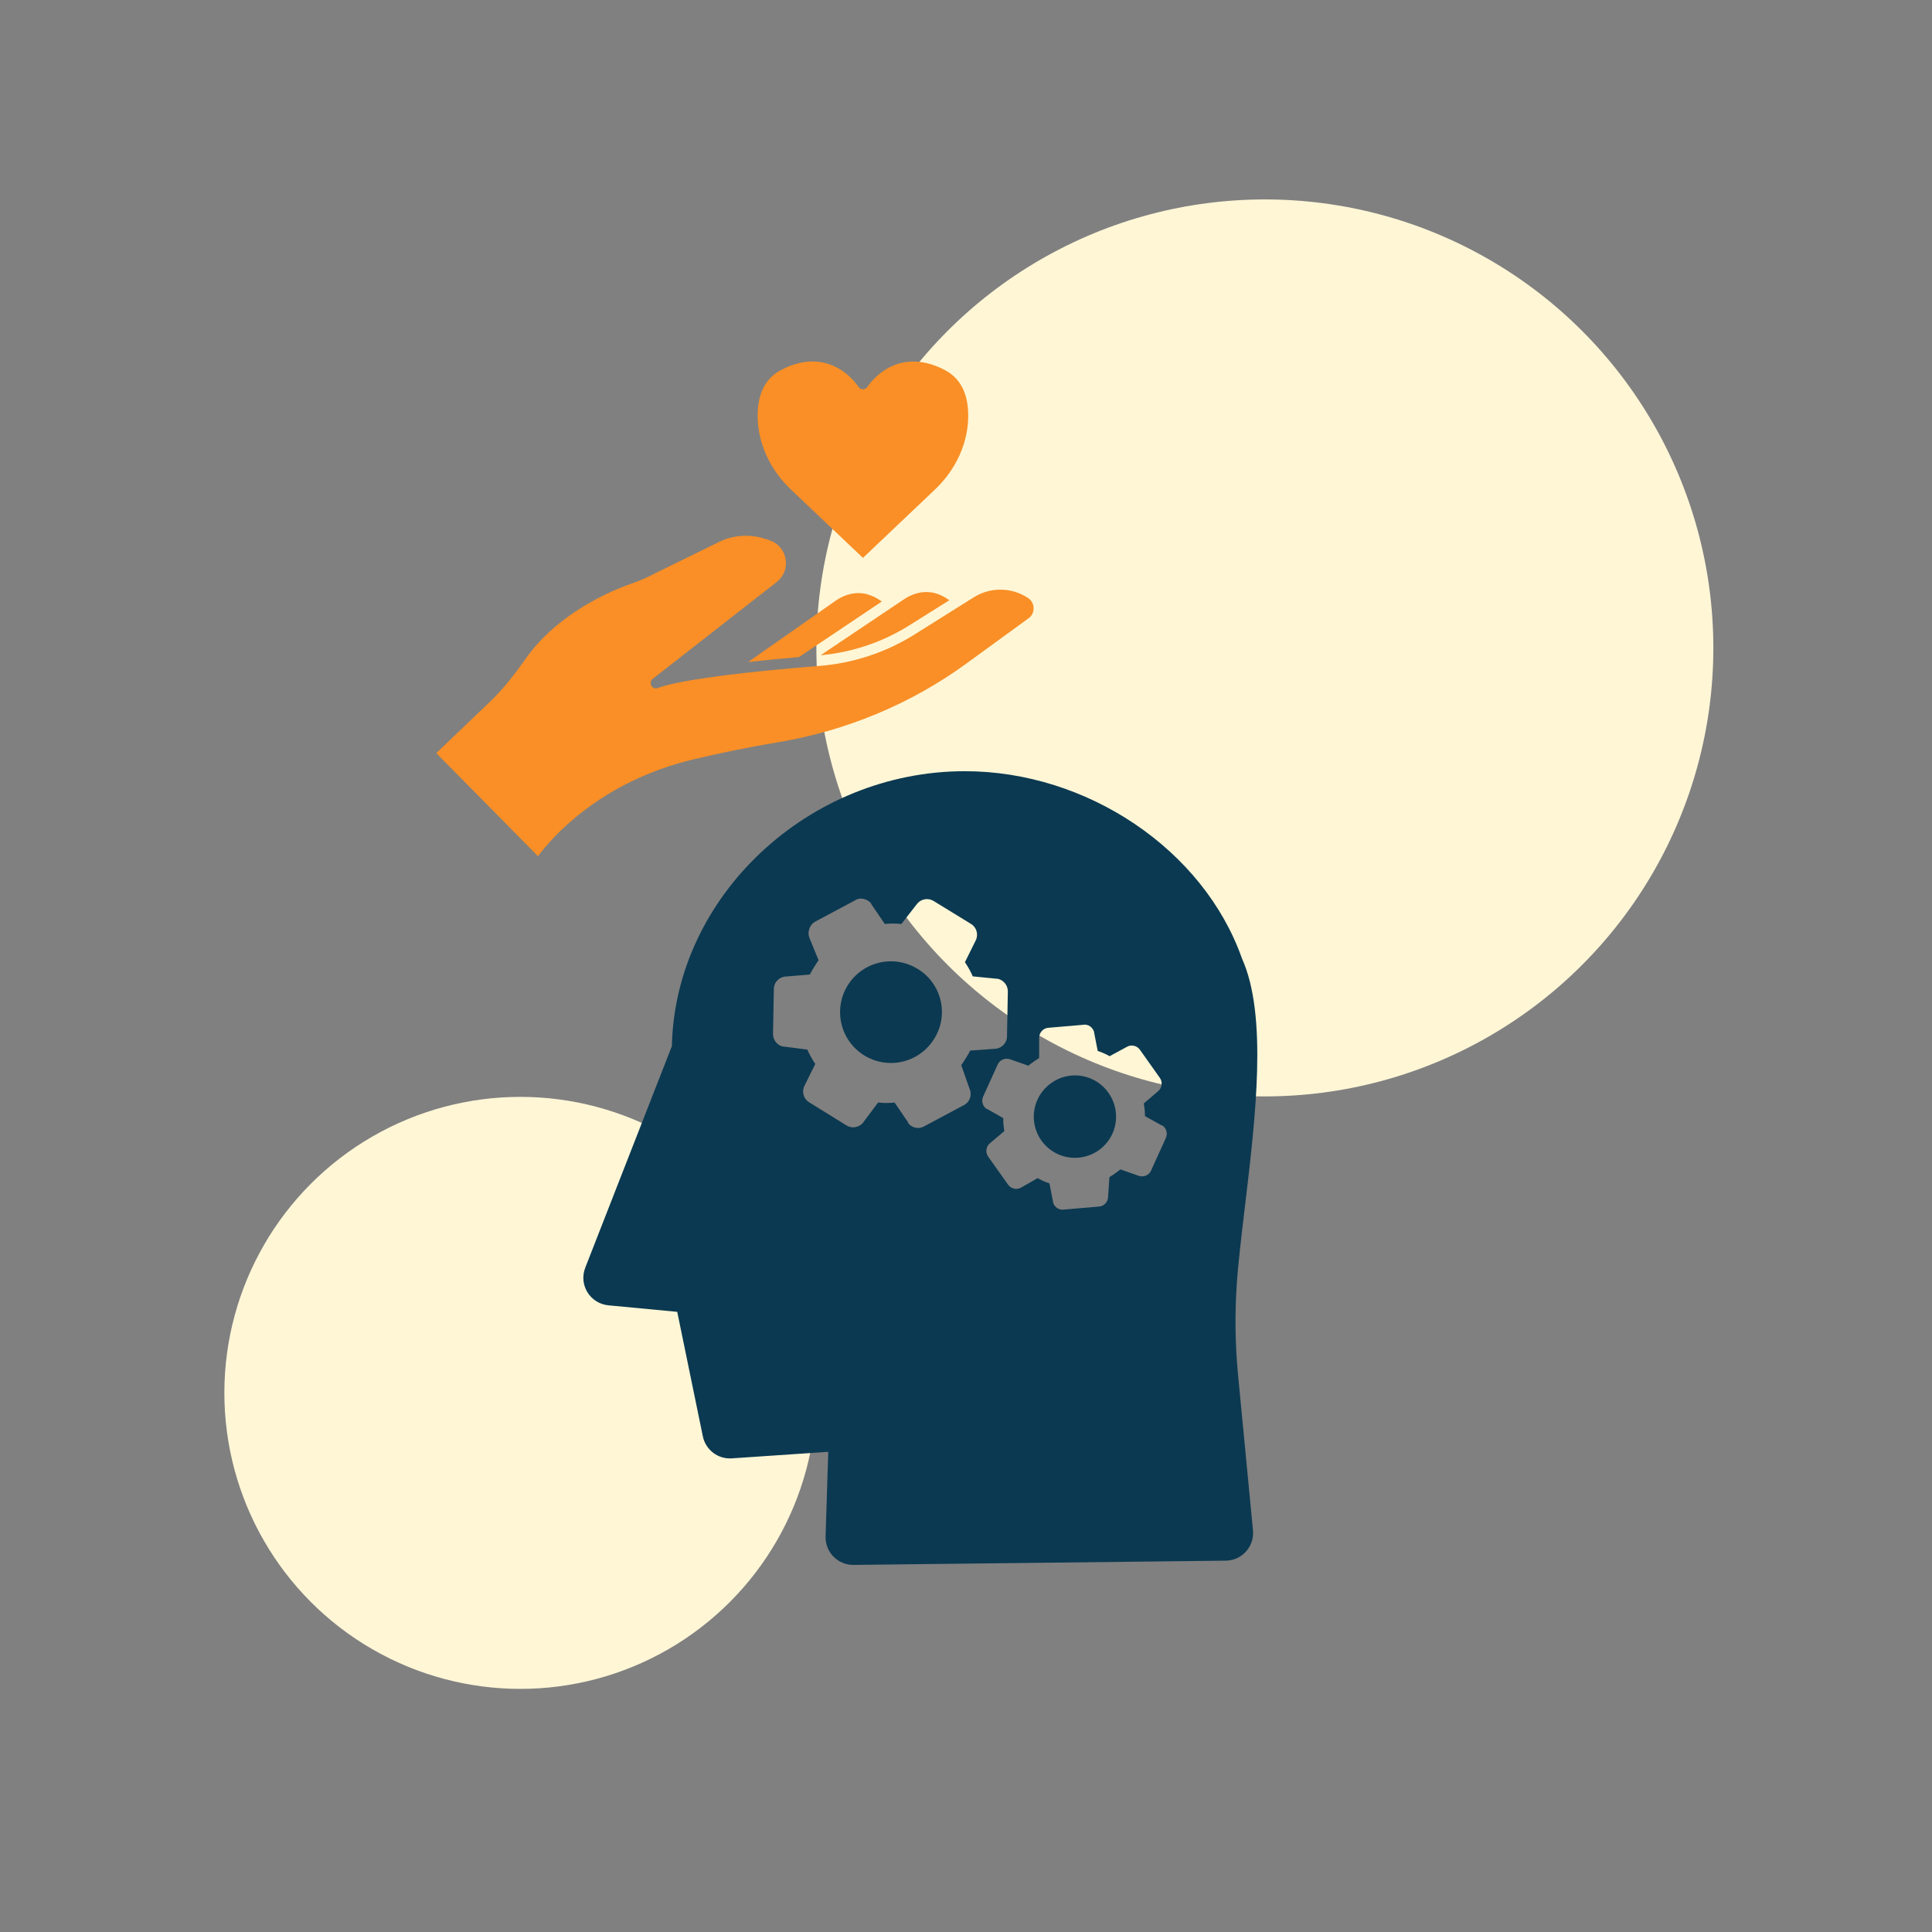 <svg xmlns="http://www.w3.org/2000/svg" width="155" height="155" viewBox="0 0 155 155" fill="none"><rect x="0" y="0" width="155" height="155" fill="#808080" stroke="none"/><circle cx="41.748" cy="111.748" r="23.748" fill="#FFF6D6"></circle><circle cx="101.477" cy="51.981" r="35.981" fill="#FFF6D6"></circle><path d="M84.328 86.896C83.615 87.402 83.131 88.171 82.984 89.034C82.837 89.897 83.038 90.783 83.544 91.498C84.05 92.212 84.819 92.696 85.681 92.844C86.544 92.992 87.43 92.791 88.145 92.287C88.86 91.781 89.345 91.013 89.494 90.15C89.643 89.288 89.443 88.402 88.939 87.686C88.438 86.962 87.667 86.471 86.799 86.322C85.932 86.173 85.042 86.38 84.329 86.896H84.328Z" fill="#0B3951"></path><path d="M73.587 77.712C72.664 77.154 71.557 76.984 70.509 77.24C69.461 77.496 68.557 78.156 67.995 79.076C67.433 79.997 67.259 81.103 67.51 82.152C67.761 83.201 68.418 84.107 69.336 84.674C70.254 85.239 71.359 85.419 72.409 85.172C73.459 84.925 74.368 84.272 74.938 83.357C75.525 82.433 75.713 81.312 75.457 80.248C75.203 79.185 74.528 78.269 73.587 77.712L73.587 77.712Z" fill="#0B3951"></path><path d="M99.88 96.78C100.737 89.599 101.705 81.472 99.636 76.884C96.563 68.18 87.232 61.872 77.406 61.872C64.847 61.872 54.157 71.927 53.904 83.925L46.953 101.707C46.699 102.355 46.764 103.085 47.129 103.677C47.493 104.269 48.115 104.656 48.807 104.722L54.333 105.246L56.387 115.235C56.495 115.76 56.789 116.228 57.216 116.553C57.642 116.878 58.172 117.037 58.707 117.001L66.45 116.476L66.235 123.251C66.213 123.853 66.437 124.438 66.855 124.871C67.273 125.305 67.85 125.549 68.452 125.549L98.307 125.209C98.933 125.211 99.53 124.95 99.952 124.488C100.374 124.027 100.582 123.408 100.524 122.786L99.32 110.241C99.093 107.849 99.061 105.442 99.223 103.045C99.342 101.257 99.607 99.085 99.88 96.78ZM77.82 88.092C77.734 88.348 77.548 88.559 77.303 88.676L74.193 90.338C73.757 90.615 73.182 90.516 72.863 90.109V90.057L71.77 88.454C71.33 88.502 70.887 88.502 70.447 88.454L69.287 90.005C68.986 90.44 68.401 90.571 67.943 90.308L64.899 88.424C64.453 88.137 64.302 87.555 64.552 87.087L65.409 85.358C65.16 84.995 64.948 84.609 64.773 84.206L62.86 83.962H62.801C62.34 83.847 62.017 83.432 62.017 82.957L62.084 79.389C62.074 79.114 62.178 78.846 62.372 78.65C62.567 78.452 62.833 78.341 63.111 78.34L64.973 78.184C65.076 77.978 65.179 77.8 65.305 77.6C65.431 77.401 65.542 77.217 65.675 77.039L64.936 75.243V75.244C64.844 75.006 64.844 74.743 64.936 74.505C65.02 74.246 65.207 74.032 65.453 73.914L68.563 72.252C68.779 72.104 69.048 72.056 69.302 72.119C69.533 72.173 69.74 72.3 69.893 72.481V72.525L70.987 74.129C71.429 74.08 71.874 74.08 72.316 74.129L73.535 72.562C73.839 72.135 74.417 72.007 74.873 72.267L77.909 74.129C78.361 74.411 78.518 74.994 78.271 75.466L77.414 77.195C77.659 77.553 77.869 77.934 78.042 78.332L79.978 78.524H80.052C80.52 78.633 80.852 79.049 80.857 79.529L80.79 83.098C80.801 83.373 80.697 83.64 80.502 83.836C80.308 84.034 80.042 84.146 79.763 84.147L77.835 84.287C77.731 84.494 77.628 84.671 77.502 84.871C77.377 85.07 77.259 85.27 77.119 85.455L77.776 87.324C77.888 87.565 77.904 87.839 77.82 88.092ZM93.52 91.328L92.36 93.884C92.28 94.083 92.123 94.24 91.924 94.32C91.729 94.397 91.513 94.397 91.318 94.32L89.885 93.817C89.752 93.935 89.612 94.032 89.464 94.135C89.316 94.238 89.161 94.349 89.006 94.438L88.902 95.989C88.903 96.191 88.829 96.386 88.696 96.536C88.555 96.697 88.355 96.793 88.141 96.802L85.378 97.039C84.976 97.106 84.589 96.856 84.484 96.463V96.418L84.196 94.941C83.867 94.835 83.55 94.693 83.251 94.519L81.95 95.258C81.598 95.479 81.135 95.392 80.887 95.059L79.268 92.776C79.037 92.429 79.11 91.962 79.438 91.704L80.576 90.744C80.513 90.4 80.484 90.052 80.487 89.702L79.18 88.963H79.143C78.835 88.742 78.722 88.338 78.87 87.988L80.029 85.432C80.109 85.233 80.267 85.076 80.465 84.996C80.66 84.919 80.876 84.919 81.071 84.996L82.504 85.499C82.637 85.38 82.777 85.284 82.925 85.181C83.073 85.078 83.213 84.974 83.368 84.886V83.275C83.365 83.071 83.439 82.873 83.576 82.721C83.716 82.56 83.916 82.464 84.13 82.455L86.893 82.218C87.095 82.18 87.304 82.229 87.469 82.351C87.617 82.462 87.726 82.617 87.779 82.794V82.839L88.067 84.316C88.4 84.421 88.719 84.563 89.02 84.737L90.387 83.998C90.739 83.783 91.198 83.874 91.444 84.206L93.062 86.489C93.294 86.835 93.22 87.302 92.892 87.56L91.761 88.528C91.825 88.864 91.858 89.205 91.858 89.547L93.195 90.286H93.247C93.588 90.514 93.705 90.961 93.52 91.328Z" fill="#0B3951"></path><path d="M69.233 44.758L75.012 39.272C76.732 37.641 77.703 35.457 77.678 33.276C77.661 31.533 77.025 30.324 75.795 29.684C71.829 27.619 69.68 30.9 69.589 31.04C69.586 31.043 69.586 31.043 69.582 31.047C69.568 31.068 69.547 31.085 69.526 31.103C69.505 31.124 69.488 31.148 69.463 31.162C69.46 31.166 69.46 31.166 69.457 31.169C69.436 31.183 69.408 31.187 69.387 31.197C69.362 31.208 69.341 31.218 69.317 31.225C69.285 31.232 69.251 31.228 69.219 31.228C69.198 31.228 69.177 31.232 69.156 31.225C69.121 31.218 69.093 31.204 69.058 31.186C69.041 31.179 69.023 31.175 69.006 31.165C69.002 31.165 69.002 31.162 68.999 31.158C68.974 31.141 68.953 31.116 68.933 31.096C68.915 31.078 68.894 31.06 68.88 31.043C68.876 31.039 68.876 31.039 68.873 31.036C68.782 30.896 66.633 27.615 62.667 29.68C61.438 30.323 60.801 31.532 60.784 33.273C60.759 35.453 61.731 37.637 63.45 39.269L69.233 44.758Z" fill="#F98F26"></path><path d="M82.483 47.979C81.17 47.106 79.461 47.081 78.126 47.92L73.371 50.904C71.089 52.336 68.465 53.206 65.788 53.419C65.309 53.458 64.848 53.496 64.39 53.535L63.866 53.58C58.139 54.083 54.23 54.653 52.769 55.198C52.573 55.275 52.353 55.191 52.251 55.01C52.15 54.828 52.195 54.597 52.36 54.468L62.311 46.697C62.884 46.249 63.153 45.554 63.023 44.838C62.894 44.122 62.408 43.559 61.717 43.336L61.357 43.22C60.071 42.808 58.652 42.937 57.468 43.587L52.614 45.966C52.034 46.284 51.395 46.564 50.679 46.816C48.98 47.41 44.746 49.191 42.153 52.874C41.395 53.954 40.357 55.342 39.078 56.522L35 60.421L43.163 68.693C44.225 67.26 48.1 62.715 55.654 60.918C57.912 60.38 60.18 59.922 62.388 59.555C67.863 58.647 73.084 56.47 77.487 53.266L82.518 49.604C82.784 49.412 82.931 49.114 82.923 48.786C82.916 48.454 82.756 48.161 82.483 47.979L82.483 47.979Z" fill="#F98F26"></path><path d="M76.163 48.155C75.82 47.9 75.447 47.708 75.037 47.593C74.227 47.366 73.311 47.54 72.522 48.082L65.838 52.566C68.339 52.345 70.785 51.528 72.921 50.19L76.163 48.155Z" fill="#F98F26"></path><path d="M67.078 48.169L60.023 53.11C61.372 52.963 62.763 52.831 64.101 52.715L70.743 48.26C70.394 47.995 70.01 47.799 69.594 47.684C68.783 47.45 67.868 47.627 67.078 48.169L67.078 48.169Z" fill="#F98F26"></path></svg>